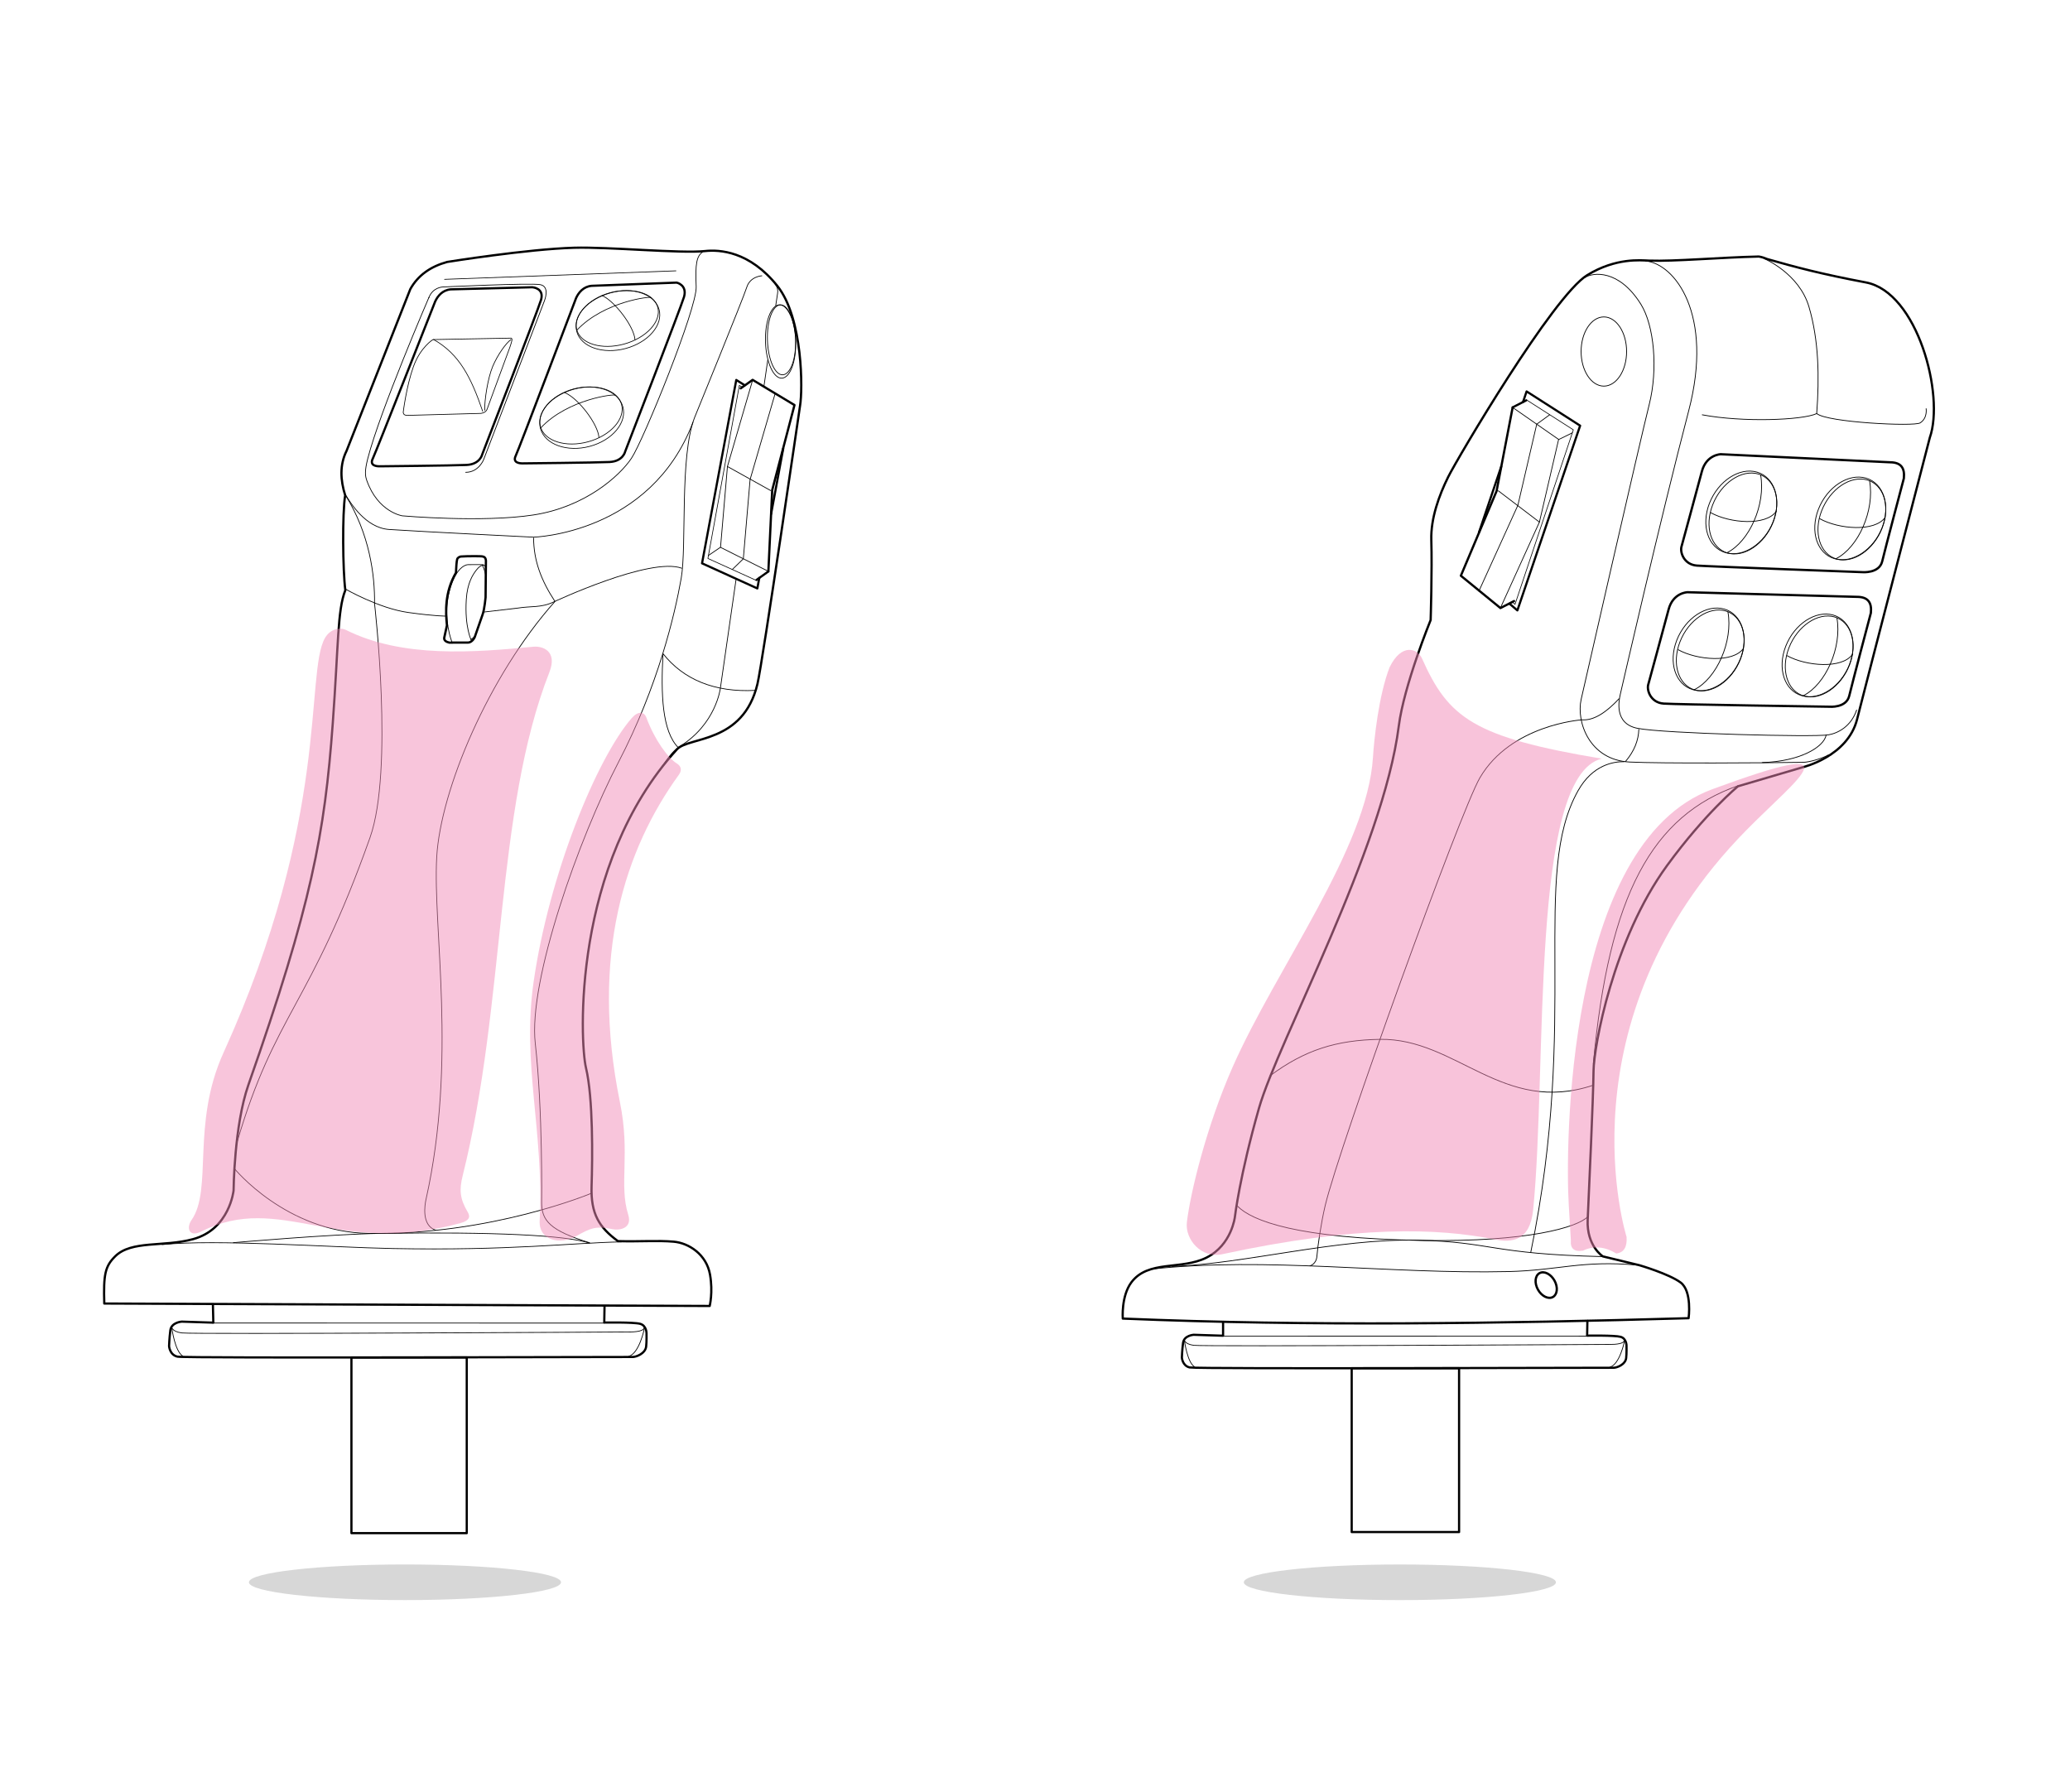 <?xml version="1.0" encoding="UTF-8"?>
<svg data-bbox="69.738 165.915 1226.059 906.105" viewBox="0 0 1387 1200.5" xmlns="http://www.w3.org/2000/svg" data-type="ugc">
    <g>
        <defs>
            <clipPath id="c98792e3-1f71-4d82-8cda-08410d589b02">
                <path d="M1381 0v1200.5H-6V0h1387z"/>
            </clipPath>
        </defs>
        <g clip-path="url(#c98792e3-1f71-4d82-8cda-08410d589b02)">
            <path d="m274.88 193.81-42.7 108.32c-4.61 9.3-4.12 19.47-.9 29.68-1.98 11.94-1.6 50.7.11 63.6-5.33 13.37-4.54 36.18-8.43 89.27-5.42 73.97-14.14 121.13-56.55 242.24-9.55 27.28-9.9 70.64-9.9 70.64s-2.59 25.94-27.11 32.62c-19.82 5.4-41.31.72-52.2 11.49-6.83 6.75-7.9 12.19-7.33 31.65l405.65 1.64s2.3-9.06.24-20.96c-2.36-13.61-14.28-21.23-24.33-22.11-10.96-.96-22.78.06-37.39-.37-12.43-9.13-18.27-18.07-17.65-36.81.62-18.73 1.07-59.09-3.74-79.22-4.17-17.48-9.43-136.2 60.92-213.43 7.94-8.71 44.37-3.68 53.97-43.86 3.43-14.37 28.55-186.49 28.55-186.49 1.75-10.04 2.11-58.4-15.22-80.13-18.57-23.29-38.71-24.45-48.57-23.37-15.84 1.73-64.46-2.89-87.56-2.23-31.31.89-85.12 9.52-85.12 9.52-10.94 3.02-19.48 8.78-24.75 18.3Z" stroke-width="1.5" stroke="#000000" stroke-linecap="round" stroke-linejoin="round" fill="none"/>
            <path d="M436.32 199.42c.15-1.11-31.44 2.41-49.71 21.71" stroke-width=".47" stroke="#000000" stroke-linecap="round" stroke-linejoin="round" fill="none"/>
            <path d="M412.15 264.84c.15-1.11-31.44 2.4-49.71 21.71" stroke-width=".47" stroke="#000000" stroke-linecap="round" stroke-linejoin="round" fill="none"/>
            <path d="M403.42 198.02c8.5 3.73 21.52 20.84 22.06 29.66" stroke-width=".47" stroke="#000000" stroke-linecap="round" stroke-linejoin="round" fill="none"/>
            <path d="M378.56 263.12c9.14 3.89 22.2 21.16 22.75 29.98" stroke-width=".47" stroke="#000000" stroke-linecap="round" stroke-linejoin="round" fill="none"/>
            <path d="m301.94 193.86 54.67-1.41s8.22.41 5.92 8.43c-1.8 6.26-39.42 103.56-39.42 103.56s-1.37 6.61-10.49 7.06c-9.11.44-58.24.91-58.24.91-2.17.02-6.89-.47-4.61-5.13 2.09-4.28 41.81-105.29 41.81-105.29 1.68-3.6 4.78-7.58 10.36-8.13Z" stroke-width="1.48" stroke="#000000" stroke-linecap="round" stroke-linejoin="round" fill="none"/>
            <path d="m396.39 191.49 57.03-2.15s7.21 1.56 4.91 9.58c-1.8 6.26-39.42 103.55-39.42 103.55s-1.37 6.61-10.49 7.06c-9.11.44-58.24.92-58.24.92-2.17.02-6.89-.47-4.61-5.13 2.09-4.28 40.46-105.7 40.46-105.7 1.68-3.6 4.78-7.58 10.36-8.13Z" stroke-width="1.48" stroke="#000000" stroke-linecap="round" stroke-linejoin="round" fill="none"/>
            <path d="M510.48 184.77s-7.84.37-10.12 7.69c-2.28 7.33-35.01 87.41-35.01 87.41-10.05 26.09-5.1 85.91-8.91 107.58-4.25 24.21-15.61 72.47-42.03 123.18-26.42 50.72-60.52 146.32-55.75 188.43 5.09 44.96 4.26 106.59 4.26 106.59 0 12.23 5.71 18.83 32.15 26.97" stroke-width=".5" stroke="#000000" stroke-linecap="round" stroke-linejoin="round" fill="none"/>
            <path d="M416.69 832.02c-33.81.63-74.31 5.98-153.7 4.46-41.58-.79-118.39-6.38-154.33-2.63" stroke-width=".5" stroke="#000000" stroke-linecap="round" stroke-linejoin="round" fill="none"/>
            <path d="M156.93 782.77s34.64 42.67 89.94 43.57c82.42 1.34 149.52-26.93 149.52-26.93" stroke-width=".5" stroke="#000000" stroke-linecap="round" stroke-linejoin="round" fill="none"/>
            <path d="M156.39 832.55s65.39-5.72 98.49-6.21c76.89-1.15 124.24 1.3 140 6.46" stroke-width=".5" stroke="#000000" stroke-linecap="round" stroke-linejoin="round" fill="none"/>
            <path d="M470.77 168.84c-3.99 2.8-4.97 7.73-4.29 23.22.64 14.4-35.34 102.94-43.37 114.96-8.03 12.02-31.17 32.68-65.62 37.98-34.46 5.31-87.93.59-87.93.59s-16.25-2.42-23.77-23.62c-1.11-3.13-1.55-6.22.63-14.73 8.24-32.16 40.96-107.95 40.96-107.95" stroke-width=".5" stroke="#000000" stroke-linecap="round" stroke-linejoin="round" fill="none"/>
            <path d="M231.12 394.46s22.64 13.14 42.46 15.89c18.81 2.61 25.43 2.41 25.43 2.41" stroke-width=".5" stroke="#000000" stroke-linecap="round" stroke-linejoin="round" fill="none"/>
            <path d="m324.06 410.07 22.87-2.67c8.6-1.43 15.69-.12 23.82-4.01 0 0 64.75-30.47 86.08-22.7" stroke-width=".5" stroke="#000000" stroke-linecap="round" stroke-linejoin="round" fill="none"/>
            <path d="M357.54 360.41c.08 15.19 5.03 28.41 14.31 42.54-44.67 50.11-76.7 126.55-79.23 171.26-2.7 47.87 13.7 135.82-7.15 229.24-.78 3.48-3.29 17.54 6.52 20.76" stroke-width=".5" stroke="#000000" stroke-linecap="round" stroke-linejoin="round" fill="none"/>
            <path d="M250.95 404.28s13.01 111.71-3.02 156.88c-40.17 113.21-63.67 117.43-89.14 204.24" stroke-width=".5" stroke="#000000" stroke-linecap="round" stroke-linejoin="round" fill="none"/>
            <path d="M250.95 404.28c.29-18.85-3.36-46.6-19.24-72.1" stroke-width=".5" stroke="#000000" stroke-linecap="round" stroke-linejoin="round" fill="none"/>
            <path d="M231.73 331.78c3.01 5.02 13.23 21.91 29.02 22.95 23.97 1.59 96.68 5.16 96.68 5.16s78.4-1.99 106.9-76.97" stroke-width=".5" stroke="#000000" stroke-linecap="round" stroke-linejoin="round" fill="none"/>
            <path d="M454.61 500.99c-11.04-10.94-11.84-36.11-10.36-63.05 13.67 17.27 34.47 26.08 61.88 24.59" stroke-width=".5" stroke="#000000" stroke-linecap="round" stroke-linejoin="round" fill="none"/>
            <path d="M519.38 190.4s2.29 2.32 1.63 6.21c-.16.93-.59 3.77-1.24 8.15" stroke-width=".5" stroke="#000000" stroke-linecap="round" stroke-linejoin="round" fill="none"/>
            <path d="M514.44 241.15c-.42 2.86-2.16 14.87-2.6 17.91" stroke-width=".5" stroke="#000000" stroke-linecap="round" stroke-linejoin="round" fill="none"/>
            <path d="M493.28 387.55c-6.02 41.76-10.59 73.51-10.59 73.51s-2.89 24.23-27.42 39.16c-6.31 3.84-13.25 16.14-13.25 16.14" stroke-width=".5" stroke="#000000" stroke-linecap="round" stroke-linejoin="round" fill="none"/>
            <path d="M522.88 204.25c5.21-.17 9.79 10.19 10.22 23.12.43 12.94-3.45 23.58-8.66 23.75-5.21.17-9.79-10.19-10.22-23.12-.43-12.94 3.45-23.58 8.66-23.75Z" stroke-width=".5" stroke="#000000" stroke-linecap="round" stroke-linejoin="round" fill="none"/>
            <path d="M522.21 204.22c5.58-.18 10.48 10.68 10.93 24.24.45 13.56-3.72 24.72-9.3 24.91-5.58.19-10.48-10.68-10.93-24.24-.45-13.56 3.72-24.72 9.3-24.91Z" stroke-width=".5" stroke="#000000" stroke-linecap="round" stroke-linejoin="round" fill="none"/>
            <path d="M299.47 418.96c-.93-9.03-1.57-22.2 6.04-35.26.16-3.72.42-7.67.82-9.03.33-1.13 1.81-1.77 2.52-1.82 4.45-.32 13.05-.24 14.02-.12 1.58.2 2.56.79 2.72 2.9l-.23 24.6s-.71 7.88-1.97 11.42c-1.58 4.46-5.28 15.15-5.28 15.15s-1.63 3.79-4.71 3.7-12.33.05-12.33.05c-2.19-.53-3.63-1.45-3.42-3.24l1.83-8.36Z" stroke-width="1.52" stroke="#000000" stroke-linecap="round" stroke-linejoin="round" fill="none"/>
            <path d="M325.55 380.29s-.64-1.82-2.11-1.95c-1.46-.13-9.87-.03-9.87-.03s-4.15-.09-8.2 6.81c-1.54 2.62-3.06 6.25-4.34 11.27-4.63 18.24 1.83 33.82 1.83 33.82" stroke-width=".5" stroke="#000000" stroke-linecap="round" stroke-linejoin="round" fill="none"/>
            <path d="M324.24 378.76s-1.98-.89-5.19 3.33c-2.21 2.91-5.91 8.35-6.61 19.54-1.18 18.75 3.46 27.63 3.46 27.63" stroke-width=".5" stroke="#000000" stroke-linecap="round" stroke-linejoin="round" fill="none"/>
            <path d="M323.14 378.55c.95 1.76 1.66 3.86 2.15 6.21" stroke-width=".5" stroke="#000000" stroke-linecap="round" stroke-linejoin="round" fill="none"/>
            <path d="M318.53 425.62c-.95 1.3-1.95 2.24-2.98 2.72" stroke-width=".5" stroke="#000000" stroke-linecap="round" stroke-linejoin="round" fill="none"/>
            <path d="m142.66 874.18.28 11.95-21.17-.68s-6.92.42-7.63 5.81c-.7 5.38-.85 10.57-.85 10.57s.33 5.88 5.6 7.08c5.27 1.2 302.88.12 304.75.23 2.47.14 8.76-2.24 9.31-6.97.39-3.3.25-8.91.25-8.91s.07-5.18-4.29-6.35-24.03-.84-24.03-.84l.18-10.58" stroke-width="1.48" stroke="#000000" stroke-linecap="round" stroke-linejoin="round" fill="none"/>
            <path d="M114.99 888.72s-.27 3.33 6.85 4.31c7.12.97 298.78-.64 298.78-.64 5.24.04 11.98-.46 10.88-3.77" stroke-width=".5" stroke="#000000" stroke-linecap="round" stroke-linejoin="round" fill="none"/>
            <path stroke-width=".5" stroke="#000000" stroke-linecap="round" stroke-linejoin="round" fill="none" d="m404.91 886.43-262.81-.05"/>
            <path d="M431.71 890.28s-3.38 16.55-10.38 18.35" stroke-width=".5" stroke="#000000" stroke-linecap="round" stroke-linejoin="round" fill="none"/>
            <path d="M115.18 889.99s2.03 15.34 7.21 18.46" stroke-width=".5" stroke="#000000" stroke-linecap="round" stroke-linejoin="round" fill="none"/>
            <path d="M312.05 316.43c8.75.02 12.01-8.51 12.01-8.51l40.73-106.38s3.96-9.64-2.84-10.84c-6.8-1.21-65.26 1.57-65.26 1.57s-6.72.11-9.37 7.24" stroke-width=".5" stroke="#000000" stroke-linecap="round" stroke-linejoin="round" fill="none"/>
            <path d="M381.88 261.56c14.68-5.03 29.91-1.58 34 7.7 4.09 9.27-4.51 20.89-19.18 25.91s-29.91 1.58-34-7.69c-4.09-9.28 4.51-20.89 19.18-25.92Z" stroke-width=".47" stroke="#000000" stroke-linecap="round" stroke-linejoin="round" fill="none"/>
            <path d="M406.4 197.06c14.67-5.03 29.81-1.8 33.78 7.21 3.97 9.01-4.72 20.4-19.4 25.43-14.68 5.03-29.81 1.8-33.78-7.21-3.97-9.01 4.72-20.4 19.4-25.43Z" stroke-width=".47" stroke="#000000" stroke-linecap="round" stroke-linejoin="round" fill="none"/>
            <path d="M381.64 261.42c14.85-5.09 30.55-.98 35.02 9.18 4.48 10.15-3.95 22.53-18.8 27.62-14.86 5.09-30.55.98-35.02-9.18-4.48-10.15 3.95-22.53 18.8-27.62Z" stroke-width=".47" stroke="#000000" stroke-linecap="round" stroke-linejoin="round" fill="none"/>
            <path d="M406.17 196.92c14.85-5.09 30.44-1.22 34.79 8.64 4.35 9.86-4.18 22-19.04 27.09-14.85 5.09-30.44 1.22-34.79-8.64s4.19-22 19.04-27.09Z" stroke-width=".47" stroke="#000000" stroke-linecap="round" stroke-linejoin="round" fill="none"/>
            <path stroke-width=".47" stroke="#000000" stroke-linecap="round" stroke-linejoin="round" fill="none" d="m452.92 181.45-155.04 5.7"/>
            <path d="m342.49 226.53-52.38.98s-8.38 5.02-13.09 18.11c-4.73 13.14-6.86 30.69-6.86 30.69.24 1.27.81 1.89 2.62 1.99l49.52-1.34c1.61-.32 3.15-.78 4.01-2.63l15.37-41.8c.99-3.01 2.02-5.72.8-6.01Z" stroke-width=".47" stroke="#000000" stroke-linecap="round" stroke-linejoin="round" fill="none"/>
            <path d="M342.4 227.49c-3.35 2.28-9.13 10.48-12.28 18.04-3.32 7.97-5.5 22.47-5.34 29.34" stroke-width=".47" stroke="#000000" stroke-linecap="round" stroke-linejoin="round" fill="none"/>
            <path stroke-width="1.48" stroke="#000000" stroke-linecap="round" stroke-linejoin="round" fill="none" d="M312.75 909.48v117.67h-77.27V909.48h77.27z"/>
            <path d="M323.43 275.57c-7.73-22.64-15.6-38.34-32.95-48.13" stroke-width=".45" stroke="#000000" stroke-linecap="round" stroke-linejoin="round" fill="none"/>
            <path d="M217.73 427.48c3.42-6.06 9.99-7.47 14.22-5.36 37.8 18.87 85.63 15 125.49 11.17 5.88-.57 16.35 2.65 10.65 17.15-36.44 92.88-29.08 221.23-58.09 337.31-2.36 9.43-1.9 15.41 3.44 24.38 1.95 3.28.83 5.73-4.88 7.3-83.52 22.96-120.64-21.05-173.78 5.68-8.26 4.15-10.02-2.59-6.46-7.69 14.36-20.6-.27-64.32 21.41-112.07 71.86-158.27 54.53-254.02 67.99-277.88Z" fill="#f38cb9" opacity=".5" fill-rule="evenodd"/>
            <path d="M454.92 518.99c2.27-3.13 1.33-5.77-1.43-7.5-5.93-3.71-14.67-15.4-20.45-30.84-1.51-4.02-5.59-4.36-9.81.51-23.34 26.92-55.25 104.45-65.66 176.48-8 55.41 7.01 99.82 4.03 160.22-.66 13.42 13.9 16.27 24.43 10.35 10.05-5.65 13.2-6.97 24.63-4.66 4.61.93 13.09-.7 10.31-9.6-6.44-20.6 1.59-40.4-5.63-75.76-19.98-97.95 3.46-169.34 39.58-219.19Z" opacity=".5" fill="#f38cb9" fill-rule="evenodd"/>
            <path stroke-width=".5" stroke="#000000" stroke-linecap="round" stroke-linejoin="round" fill="none" d="m482.8 366.55 4.62-54.01 16.91-58.02"/>
            <path stroke-width=".5" stroke="#000000" stroke-linecap="round" stroke-linejoin="round" fill="none" d="m490.74 381.49 7.32-7.1 4.54-53.13 16.91-58.03"/>
            <path stroke-width=".5" stroke="#000000" stroke-linecap="round" stroke-linejoin="round" fill="none" d="m516.37 328.65-28.95-16.11"/>
            <path stroke-width="1.5" stroke="#000000" stroke-linecap="round" stroke-linejoin="round" fill="none" d="m496.31 260.18 7.98-5.68.04.02 28.01 16.86-14.92 56.94-2.57 54.47"/>
            <path stroke-width=".5" stroke="#000000" stroke-linecap="round" stroke-linejoin="round" fill="none" d="m514.85 382.79-32.09-16.09h-.09l-7.97 5.43"/>
            <path stroke="#000000" stroke-linecap="round" stroke-linejoin="round" fill="none" stroke-width="1.45" d="m514.86 382.85-7.98 5.68"/>
            <path stroke="#000000" stroke-linecap="round" stroke-linejoin="round" fill="none" stroke-width="1.45" d="m524.79 300.53-8.11 43.82"/>
            <path stroke="#000000" stroke-linecap="round" stroke-linejoin="round" fill="none" stroke-width="1.45" d="m508.75 387.24-1.29 6.99-37.06-16.82 22.94-122.85 5.59 3.51"/>
            <path stroke-width=".45" stroke="#000000" stroke-linecap="round" stroke-linejoin="round" fill="none" d="m506.76 388.86-32.43-14.71 21.07-115.98 2.07 1.38"/>
            <path d="M1104.97 174.61c-5.81-.21-22.16-2.03-41.4 9.69-22.95 13.97-87.19 123.07-93.26 135.32-5.98 12.07-11.7 27.63-11.26 42.17.61 20.22-.45 53.61-.45 53.61s-17.9 43.78-21.35 71.04c-10.43 82.34-80.8 210.92-93.67 256-12.87 45.08-16.13 72.79-16.13 72.79s-2.1 18.83-19.01 27.32c-16.91 8.49-39.15 1.45-50.43 16.67-6.83 9.22-5.69 24.19-5.69 24.19 125.4 5.23 252.1 3.38 379.13-.26 0 0 2.47-18.13-5.39-23.93-7.86-5.8-27.56-11.55-27.56-11.55l-24.54-5.93s-10.89-7-10.14-24.42c.93-21.5 3.72-80.41 3.93-99.87.17-16.06 13.03-87.95 49.3-137.61 25.64-35.12 47.48-53.06 47.48-53.06l43.4-12.76s30.1-7.1 36.41-32.13c6.31-25.03 48.72-188.66 48.72-188.66 10.02-28.39-8.2-97.46-42.79-104-30.16-5.7-46.78-10.16-66.11-15.66-1.84-.77-3.71-1.38-5.65-1.7-24.86.53-56.77 3.36-73.54 2.74Z" stroke-width="1.5" stroke="#000000" stroke-linecap="round" stroke-linejoin="round" fill="none"/>
            <path d="M1182.06 173.25s23.44 9.84 30.04 32.34c6.61 22.49 7.02 47.16 5.18 71.49" stroke-width=".52" stroke="#000000" stroke-linecap="round" stroke-linejoin="round" fill="none"/>
            <path d="M1061.86 186c5.25-3.56 22.82-5.84 37.59 17.79 8.98 14.36 11.53 43.61 5.65 67.04-6.39 25.43-45.67 197.81-45.67 197.81-3.31 14.95 5.5 40.56 32.53 41.9 20.99 1.04 92.04.6 116.37.18 4.23-.07 12.92-2.7 16.72-4.89" stroke-width=".52" stroke="#000000" stroke-linecap="round" stroke-linejoin="round" fill="none"/>
            <path d="M1059.44 482.32s-47.1 3.23-67.85 38.78c-13.14 22.5-94.27 247.07-103.62 286.48-2.88 12.11-5.14 28.13-5.56 33.94-.4 5.59-4.72 6.56-4.72 6.56" stroke-width=".52" stroke="#000000" stroke-linecap="round" stroke-linejoin="round" fill="none"/>
            <path d="M1088.25 510.31c-6.99-.12-21.07 2.04-30.82 19.34-31.9 56.62.97 151.38-31.75 309.39" stroke-width=".52" stroke="#000000" stroke-linecap="round" stroke-linejoin="round" fill="none"/>
            <path d="M771.19 850.3c77.95-8.49 159.79 3.47 239.52 1.61 33.47-.78 49.08-7.68 86.24-4.35" stroke-width=".52" stroke="#000000" stroke-linecap="round" stroke-linejoin="round" fill="none"/>
            <path d="M785.36 848.53c49.6-1.97 110.1-18.82 164.25-17.63 50.18 1.11 48.96 9.26 124.61 11" stroke-width=".52" stroke="#000000" stroke-linecap="round" stroke-linejoin="round" fill="none"/>
            <path d="M1164.86 526.3c-57.67 20.09-86.93 72.96-97.25 186.48" stroke-width=".52" stroke="#000000" stroke-linecap="round" stroke-linejoin="round" fill="none"/>
            <path d="M1063.79 815.25c-6.84 6.91-39.63 16.9-109.93 15.82-85.32-1.31-115.11-13.27-124.66-22.98" stroke-width=".52" stroke="#000000" stroke-linecap="round" stroke-linejoin="round" fill="none"/>
            <path d="M1102.54 174.83c19.6 1.78 45.91 35.66 28.96 100.41-18.77 71.7-44.71 185.23-45.72 189.48-1.03 4.36-4.49 20.1 11.44 23.24 17.71 3.49 118.24 6.04 127.94 4.36 6.52-1.13 15.17-5.71 18.87-16.61" stroke-width=".52" stroke="#000000" stroke-linecap="round" stroke-linejoin="round" fill="none"/>
            <path d="M1223.61 492.52c-1.57 7.99-17.44 17.62-42.68 18.37" stroke-width=".52" stroke="#000000" stroke-linecap="round" stroke-linejoin="round" fill="none"/>
            <path d="M1089.12 510.23c6.05-7.1 8.75-14.32 8.98-21.61" stroke-width=".52" stroke="#000000" stroke-linecap="round" stroke-linejoin="round" fill="none"/>
            <path d="M1059.6 482.21c8.37.91 17.02-5.3 25.25-14.09" stroke-width=".52" stroke="#000000" stroke-linecap="round" stroke-linejoin="round" fill="none"/>
            <path d="M850.94 720.76c23.22-17.24 44.34-23.96 73.72-24.43 51.19-.83 82.37 50.97 142.95 30.71" stroke-width=".52" stroke="#000000" stroke-linecap="round" stroke-linejoin="round" fill="none"/>
            <path stroke-width=".52" stroke="#000000" stroke-linecap="round" stroke-linejoin="round" fill="none" d="M1089.9 235.51c0 12.802-6.823 23.18-15.24 23.18s-15.24-10.378-15.24-23.18 6.823-23.18 15.24-23.18 15.24 10.378 15.24 23.18z"/>
            <path d="M1290.59 273.81s1.09 6.3-4.01 9.52c-4.04 2.56-62.36-.33-69.25-6.25-9.77 4.52-50.02 5.93-76.73.83" stroke-width=".52" stroke="#000000" stroke-linecap="round" stroke-linejoin="round" fill="none"/>
            <path d="m1266.53 309.72-113.57-5.4s-9.64.2-12.65 11.59c-2.61 9.89-13.54 49.99-13.54 49.99-1.32 3.84 1.4 12.38 10.22 13.03 8 .59 110.89 4.4 110.89 4.4s11.34 1.02 13.3-7.28c1.96-8.3 14.49-55.56 14.49-55.56.71-6.95-1.89-10.69-9.14-10.77Z" stroke-width="1.52" stroke="#000000" stroke-linecap="round" stroke-linejoin="round" fill="none"/>
            <path d="m1244.43 399.88-113.76-3.11s-9.64.2-12.64 11.59c-2.61 9.89-13.55 49.99-13.55 49.99-1.32 3.84 1.41 12.38 10.22 13.03 8 .59 111.08 2.1 111.08 2.1s11.34 1.02 13.3-7.28c1.96-8.3 14.49-55.56 14.49-55.56.71-6.95-1.89-10.69-9.14-10.77Z" stroke-width="1.52" stroke="#000000" stroke-linecap="round" stroke-linejoin="round" fill="none"/>
            <path d="M1178.12 317.54c11.18 3.21 15.65 17.69 9.97 32.3-5.67 14.61-19.36 23.86-30.54 20.65-11.17-3.21-15.64-17.69-9.97-32.3 5.68-14.61 19.36-23.86 30.54-20.65Z" stroke-width=".52" stroke="#000000" stroke-linecap="round" stroke-linejoin="round" fill="none"/>
            <path d="M1156.22 409.31c11.18 3.21 15.64 17.69 9.97 32.3-5.68 14.61-19.36 23.86-30.54 20.65-11.18-3.21-15.65-17.69-9.97-32.3 5.68-14.61 19.36-23.86 30.54-20.65Z" stroke-width=".52" stroke="#000000" stroke-linecap="round" stroke-linejoin="round" fill="none"/>
            <path d="M1251.13 321.55c11.18 3.22 15.65 17.69 9.97 32.3-5.67 14.61-19.36 23.86-30.53 20.65-11.18-3.21-15.65-17.69-9.98-32.3 5.68-14.61 19.36-23.86 30.54-20.65Z" stroke-width=".52" stroke="#000000" stroke-linecap="round" stroke-linejoin="round" fill="none"/>
            <path d="M1229.23 413.33c11.18 3.21 15.65 17.69 9.97 32.3-5.68 14.61-19.36 23.86-30.54 20.65-11.18-3.21-15.65-17.69-9.97-32.3 5.68-14.61 19.36-23.86 30.54-20.65Z" stroke-width=".52" stroke="#000000" stroke-linecap="round" stroke-linejoin="round" fill="none"/>
            <path d="M1177.26 316.3c11.78 3.39 16.65 18.24 10.86 33.14-5.79 14.9-20.05 24.25-31.84 20.86-11.78-3.39-16.65-18.24-10.86-33.14 5.79-14.9 20.06-24.25 31.84-20.86Z" stroke-width=".52" stroke="#000000" stroke-linecap="round" stroke-linejoin="round" fill="none"/>
            <path d="M1155.36 408.07c11.78 3.39 16.65 18.24 10.86 33.14-5.79 14.9-20.06 24.25-31.84 20.86-11.79-3.39-16.65-18.24-10.86-33.14 5.79-14.9 20.05-24.25 31.84-20.86Z" stroke-width=".52" stroke="#000000" stroke-linecap="round" stroke-linejoin="round" fill="none"/>
            <path d="M1250.27 320.32c11.79 3.39 16.65 18.24 10.86 33.14-5.78 14.9-20.05 24.25-31.84 20.86-11.78-3.39-16.65-18.24-10.86-33.14 5.79-14.9 20.06-24.25 31.84-20.86Z" stroke-width=".52" stroke="#000000" stroke-linecap="round" stroke-linejoin="round" fill="none"/>
            <path d="M1228.37 412.09c11.78 3.39 16.65 18.24 10.86 33.14-5.79 14.9-20.06 24.25-31.84 20.86-11.78-3.39-16.65-18.24-10.86-33.14 5.79-14.9 20.05-24.25 31.84-20.86Z" stroke-width=".52" stroke="#000000" stroke-linecap="round" stroke-linejoin="round" fill="none"/>
            <path d="M1179.72 318.28c3.48 19.59-7.51 44.49-22.54 52.03" stroke-width=".52" stroke="#000000" stroke-linecap="round" stroke-linejoin="round" fill="none"/>
            <path d="M1157.82 410.05c3.48 19.59-7.51 44.49-22.54 52.03" stroke-width=".52" stroke="#000000" stroke-linecap="round" stroke-linejoin="round" fill="none"/>
            <path d="M1252.73 322.3c3.48 19.6-7.51 44.49-22.54 52.03" stroke-width=".52" stroke="#000000" stroke-linecap="round" stroke-linejoin="round" fill="none"/>
            <path d="M1230.83 414.07c3.48 19.6-7.51 44.49-22.54 52.03" stroke-width=".52" stroke="#000000" stroke-linecap="round" stroke-linejoin="round" fill="none"/>
            <path d="M1190.2 342.54c-6.89 9.96-31.19 8.06-43.93.93" stroke-width=".52" stroke="#000000" stroke-linecap="round" stroke-linejoin="round" fill="none"/>
            <path d="M1168.29 434.31c-6.88 9.97-31.19 8.06-43.92.93" stroke-width=".52" stroke="#000000" stroke-linecap="round" stroke-linejoin="round" fill="none"/>
            <path d="M1263.21 346.56c-6.89 9.97-31.19 8.06-43.93.93" stroke-width=".52" stroke="#000000" stroke-linecap="round" stroke-linejoin="round" fill="none"/>
            <path d="M1241.3 438.33c-6.88 9.96-31.19 8.06-43.92.93" stroke-width=".52" stroke="#000000" stroke-linecap="round" stroke-linejoin="round" fill="none"/>
            <path d="M819.52 885.62v9.28l-19.71-.63s-6.45.4-7.1 5.42c-.66 5.02-.79 9.85-.79 9.85s.3 5.49 5.22 6.61c4.91 1.12 282.05.11 283.79.21 2.3.14 8.16-2.09 8.68-6.5.36-3.08.23-8.31.23-8.31s.06-4.83-4-5.92c-4.06-1.1-22.38-.78-22.38-.78l.17-9.87" stroke-width="1.48" stroke="#000000" stroke-linecap="round" stroke-linejoin="round" fill="none"/>
            <path d="M793.5 897.31s-.25 3.11 6.38 4.02c6.63.91 278.22-.6 278.22-.6 4.89.04 11.16-.43 10.13-3.51" stroke-width=".5" stroke="#000000" stroke-linecap="round" stroke-linejoin="round" fill="none"/>
            <path stroke-width=".5" stroke="#000000" stroke-linecap="round" stroke-linejoin="round" fill="none" d="m1063.47 895.18-244.73-.05"/>
            <path d="M1088.43 898.77s-3.15 15.43-9.67 17.11" stroke-width=".5" stroke="#000000" stroke-linecap="round" stroke-linejoin="round" fill="none"/>
            <path d="M793.68 898.5s1.89 14.31 6.71 17.22" stroke-width=".5" stroke="#000000" stroke-linecap="round" stroke-linejoin="round" fill="none"/>
            <path stroke-width="1.48" stroke="#000000" stroke-linecap="round" stroke-linejoin="round" fill="none" d="M977.65 916.68v109.75H905.7V916.68h71.95z"/>
            <path d="M1032.74 852.53c3.48-.77 7.78 2.39 9.6 7.05 1.81 4.66.46 9.06-3.02 9.83-3.48.77-7.78-2.39-9.59-7.05-1.82-4.66-.47-9.06 3.01-9.83Z" stroke-width="1.52" stroke="#000000" stroke-linecap="round" stroke-linejoin="round" fill="none"/>
            <path d="M931.14 446.97c8.07-16.44 18.72-12.42 21.62-5.91 17.71 39.8 34.4 52.89 120.43 67.22-48.17 12.01-36.31 205.54-45.89 302.15-2.1 21.22-14.26 22.27-26.05 19.9-37.66-7.56-92.13-9.52-182.42 9.98-13.68 2.95-24.97-9.73-23.55-21.57 2.36-19.77 13.09-64.04 30.59-103.74 29.2-66.22 90.37-146.86 94.09-207.72.71-11.54 3.82-41.53 11.17-60.31Z" fill-rule="evenodd" fill="#f288b7" opacity=".5"/>
            <path d="M1147.21 528.8c-98.44 36.3-98.32 242.11-96.07 278.3 2.24 36.19 1.34 23.96 1.34 23.96-.33 5.34 2.21 7.82 8.2 6.82 7.2-3.4 14.65-2.73 22.33 1.93 5.17-.63 7.34-4.47 6.87-11.14 0 0-45.93-144.15 80.17-272.38 34.98-35.58 75.59-63.8-22.84-27.5Z" fill-rule="evenodd" fill="#f288b7" opacity=".5"/>
            <path stroke-width=".5" stroke="#000000" stroke-linecap="round" stroke-linejoin="round" fill="none" d="m1044.31 294.57-12.83 55.23-26.14 57.56"/>
            <path stroke-width=".5" stroke="#000000" stroke-linecap="round" stroke-linejoin="round" fill="none" d="m1038.31 277.92-8.63 6.27-12.62 54.33-26.14 57.55"/>
            <path stroke-width=".5" stroke="#000000" stroke-linecap="round" stroke-linejoin="round" fill="none" d="m1003.91 328.81 27.57 20.99"/>
            <path stroke-width="1.5" stroke="#000000" stroke-linecap="round" stroke-linejoin="round" fill="none" d="m1014.49 402.69-9.11 4.69-.04-.02-26.49-21.64 23.93-56.72 10.76-56.02"/>
            <path stroke-width=".5" stroke="#000000" stroke-linecap="round" stroke-linejoin="round" fill="none" d="m1013.54 272.98 30.84 21.44.08.02 9.07-4.44"/>
            <path stroke="#000000" stroke-linecap="round" stroke-linejoin="round" fill="none" stroke-width="1.45" d="m1013.55 272.92 9.1-4.69"/>
            <path stroke="#000000" stroke-linecap="round" stroke-linejoin="round" fill="none" stroke-width="1.45" d="m991 356.67 14.92-44.16"/>
            <path stroke="#000000" stroke-linecap="round" stroke-linejoin="round" fill="none" stroke-width="1.45" d="m1020.52 269.28 2.38-7.04 35.86 22.94-42.04 123.77-5.26-4.47"/>
            <path stroke-width=".45" stroke="#000000" stroke-linecap="round" stroke-linejoin="round" fill="none" d="m1022.83 267.91 31.38 20.05-39.08 116.95-1.94-1.74"/>
            <path d="M937.98 1048.16c57.71 0 104.57 5.34 104.57 11.93s-46.86 11.93-104.57 11.93-104.57-5.34-104.57-11.93 46.85-11.93 104.57-11.93Z" fill="#808080" opacity=".31" fill-rule="evenodd"/>
            <path fill="#808080" opacity=".31" d="M375.91 1060.08c0 6.589-46.818 11.93-104.57 11.93-57.752 0-104.57-5.341-104.57-11.93 0-6.589 46.818-11.93 104.57-11.93 57.752 0 104.57 5.341 104.57 11.93z"/>
        </g>
    </g>
</svg>
